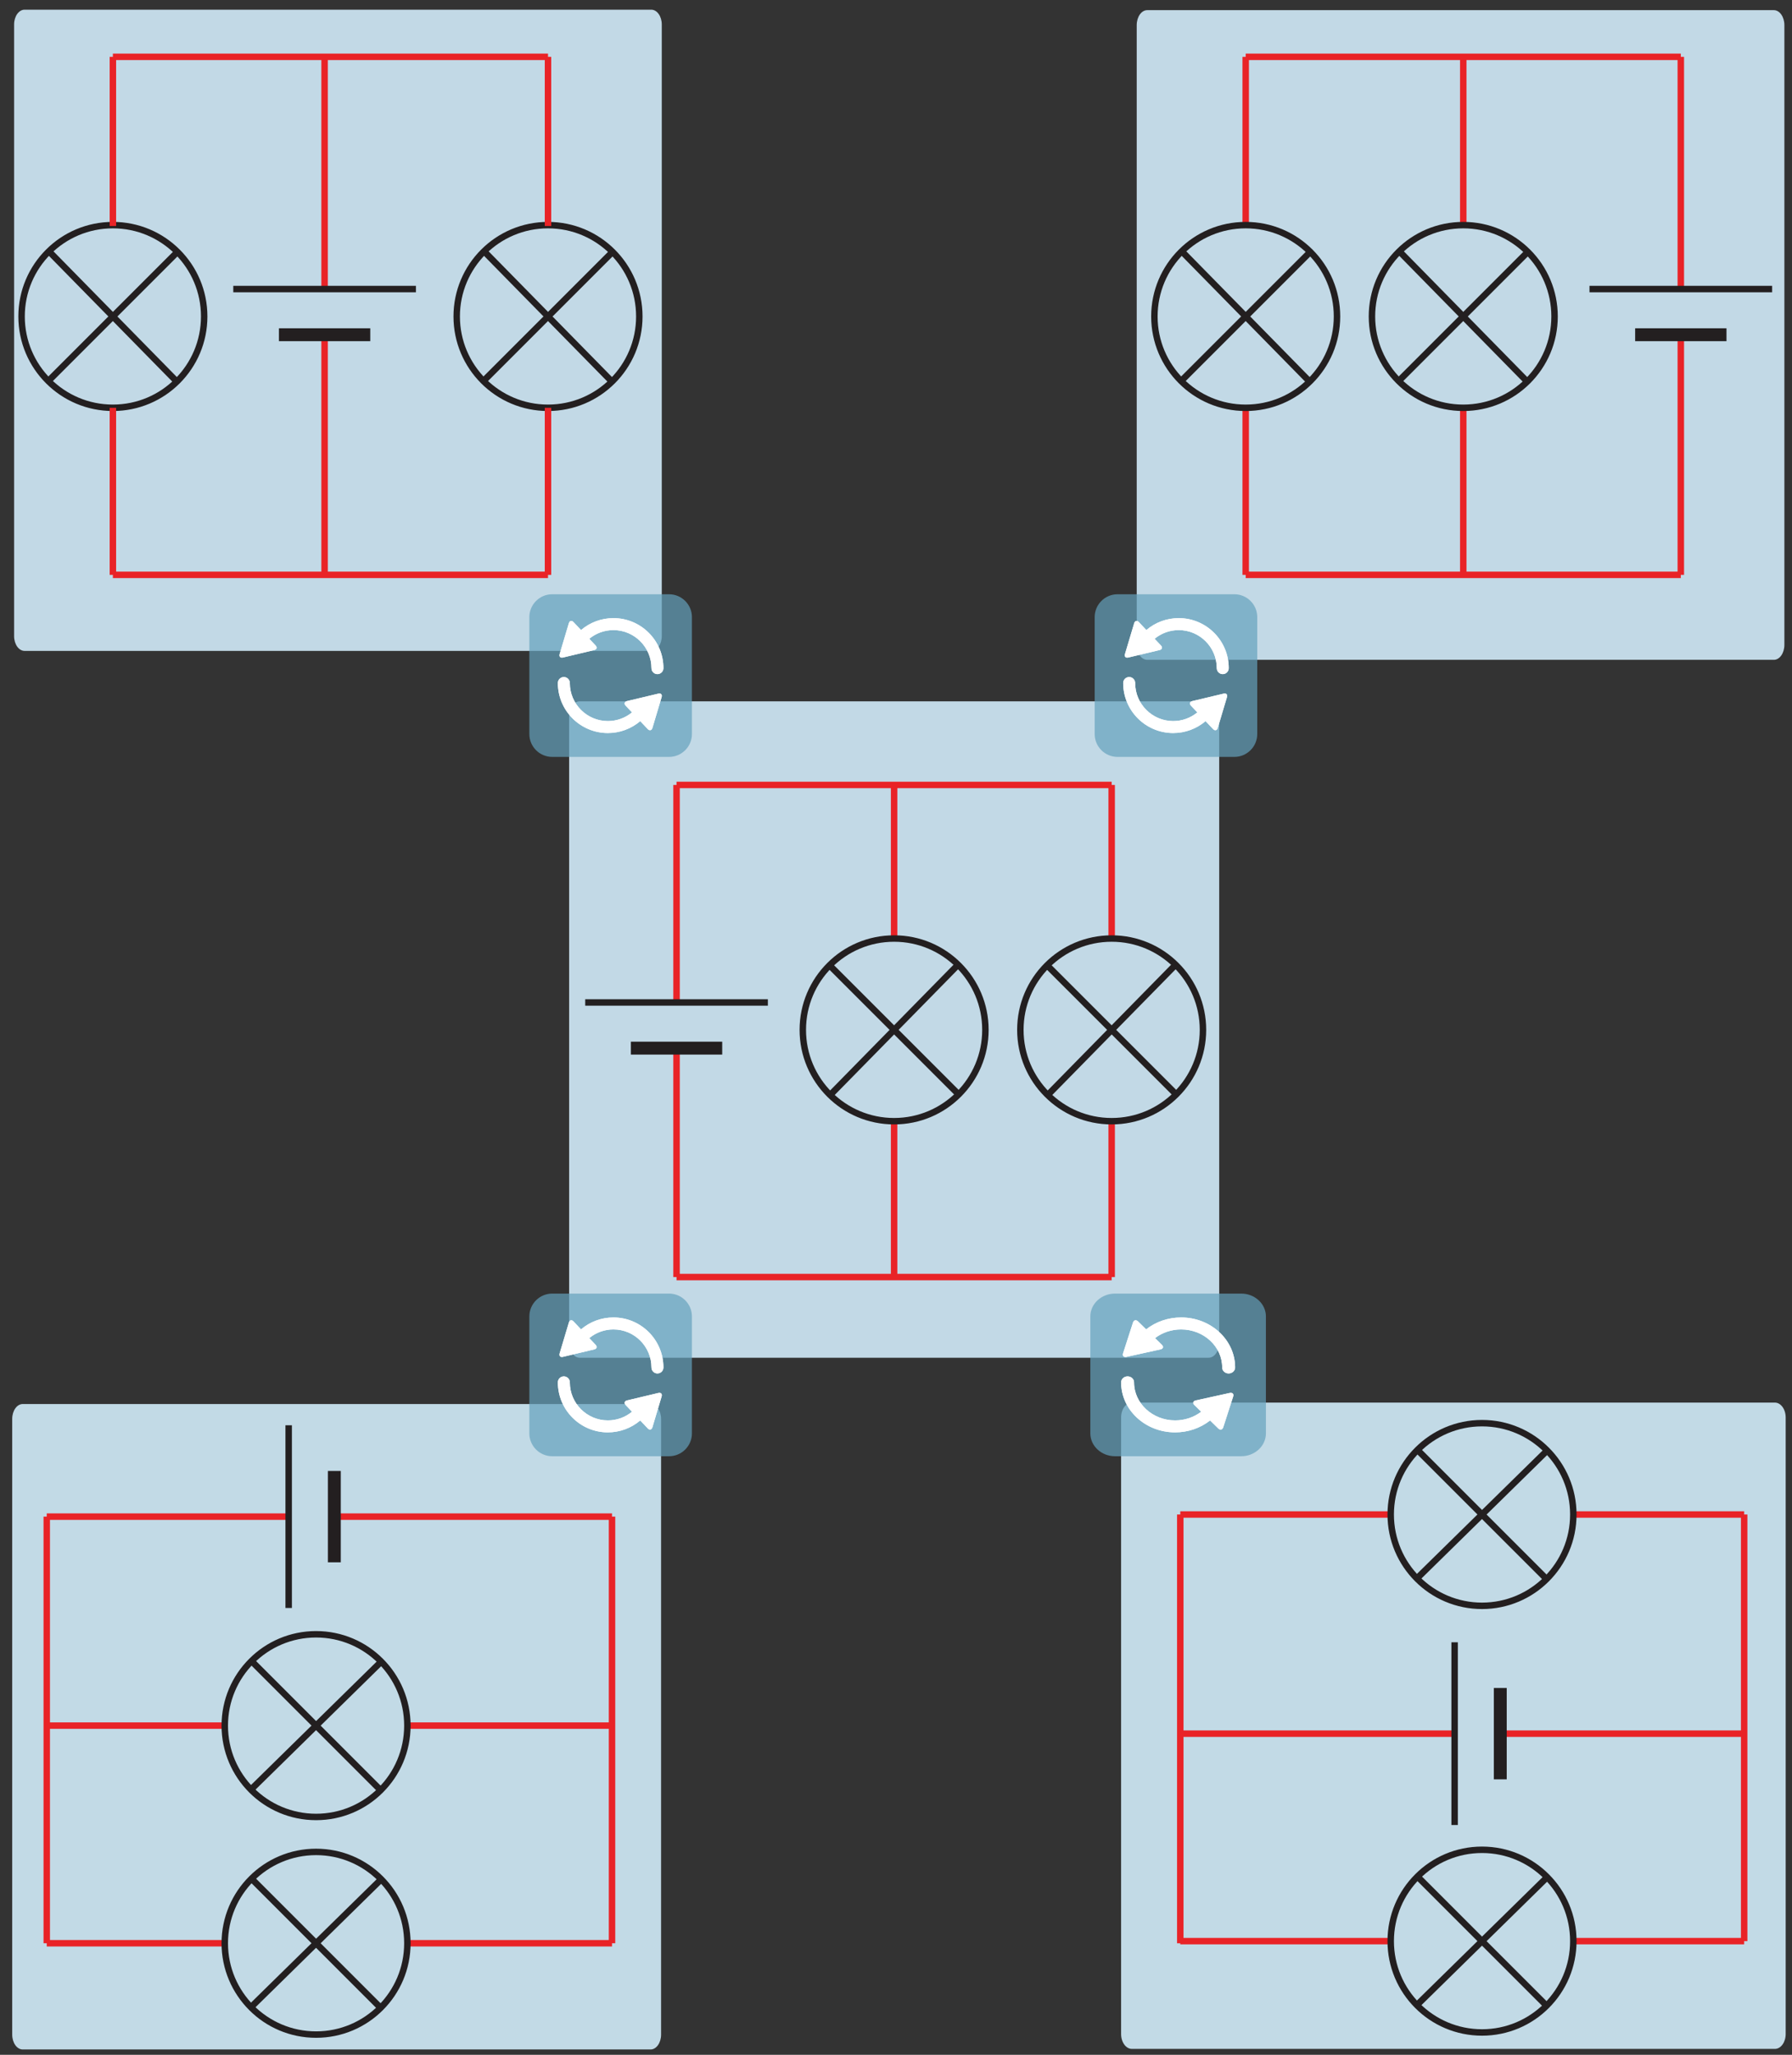 <?xml version="1.0" encoding="utf-8"?>
<!-- Generator: Adobe Illustrator 17.0.0, SVG Export Plug-In . SVG Version: 6.00 Build 0)  -->
<!DOCTYPE svg PUBLIC "-//W3C//DTD SVG 1.1//EN" "http://www.w3.org/Graphics/SVG/1.1/DTD/svg11.dtd">
<svg version="1.1" xmlns="http://www.w3.org/2000/svg" xmlns:xlink="http://www.w3.org/1999/xlink" x="0px" y="0px"
	 width="415.25px" height="476px" viewBox="0 0 415.25 476" enable-background="new 0 0 415.25 476" xml:space="preserve">
<rect x="0" y="0" width="415.25" height="476" fill="#333333" stroke="none"/>
<symbol  id="Conceptual_pane" viewBox="-738.356 -540.434 280 195.451">
	<g id="prototype_overview_-_physical_2_">
		<path fill="#C2DAE6" d="M-458.356-535.927c0-2.487-2.034-4.506-4.547-4.506h-270.912c-2.507,0-4.541,2.019-4.541,4.506v186.435
			c0,2.487,2.034,4.51,4.541,4.51h270.912c2.513,0,4.547-2.023,4.547-4.51V-535.927z"/>
	</g>
</symbol>
<symbol  id="Conceptual_pane_2_2_" viewBox="-738.356 -540.434 280 195.451">
	<g id="prototype_overview_-_physical_34_">
		<path fill="#C2D9E6" d="M-458.356-535.927c0-2.487-2.034-4.506-4.547-4.506h-270.912c-2.507,0-4.541,2.019-4.541,4.506v186.435
			c0,2.487,2.034,4.51,4.541,4.51h270.912c2.513,0,4.547-2.023,4.547-4.51V-535.927z"/>
	</g>
</symbol>
<symbol  id="Redescription_right_and_left" viewBox="-18.836 -18.837 37.672 37.674">
	<path opacity="0.7" fill="#65A2BC" d="M18.835-13.55c0-2.908-2.379-5.287-5.287-5.287h-27.1c-2.906,0-5.285,2.379-5.285,5.287v27.1
		c0,2.908,2.379,5.287,5.285,5.287h27.1c2.908,0,5.287-2.379,5.287-5.287V-13.55z"/>
	<g>
		<path fill="#FFFFFF" d="M8.624-12.417c-0.008,0.008-0.014,0.018-0.023,0.027l-1.742,1.84c-2.094-1.783-4.736-2.758-7.504-2.76
			c-3.193-0.002-6.09,1.299-8.188,3.396c-2.098,2.098-3.398,4.992-3.396,8.188c0,0.766,0.621,1.387,1.387,1.387
			c0.383,0,0.729-0.154,0.981-0.406c0.25-0.252,0.406-0.598,0.406-0.98c-0.002-2.43,0.988-4.631,2.584-6.227
			c1.596-1.596,3.797-2.586,6.227-2.586c2.057,0,4.023,0.713,5.598,2.008L3.482-6.972C3.062-6.528,3.205-6.05,3.796-5.909
			l7.258,1.729c0.289,0.068,0.521,0.018,0.66-0.121c0.144-0.146,0.189-0.389,0.101-0.685l-2.135-7.148
			C9.509-12.708,9.039-12.831,8.624-12.417z"/>
		<path fill="#FFFFFF" d="M-3.799,5.907l-7.256-1.727c-0.289-0.068-0.521-0.018-0.66,0.121c-0.144,0.145-0.191,0.387-0.102,0.684
			l2.135,7.148c0.172,0.572,0.641,0.695,1.053,0.283c0.008-0.01,0.018-0.018,0.025-0.027l1.742-1.842
			c2.094,1.783,4.738,2.76,7.506,2.76c3.193,0.002,6.09-1.297,8.188-3.396c2.098-2.098,3.398-4.992,3.396-8.188
			c0-0.764-0.621-1.385-1.389-1.387c-0.381-0.002-0.727,0.156-0.979,0.406c-0.25,0.252-0.406,0.596-0.406,0.98
			c0,2.43-0.988,4.633-2.584,6.228c-1.596,1.596-3.799,2.584-6.228,2.584c-2.055,0-4.022-0.711-5.596-2.008l1.471-1.559
			C-3.063,6.526-3.208,6.048-3.799,5.907z"/>
		<g>
			<g>
				<path fill="#FFFFFF" d="M9.681-12.136l2.135,7.148c0.088,0.297,0.043,0.539-0.101,0.685c-0.139,0.139-0.371,0.19-0.66,0.121
					L3.796-5.909C3.205-6.05,3.062-6.528,3.482-6.972L4.953-8.53c-1.574-1.295-3.541-2.008-5.598-2.008
					c-2.43,0-4.631,0.99-6.227,2.586c-1.596,1.596-2.586,3.797-2.584,6.227c0,0.383-0.156,0.728-0.406,0.98
					c-0.252,0.252-0.598,0.406-0.981,0.406c-0.766,0-1.387-0.621-1.387-1.387c-0.002-3.195,1.299-6.09,3.396-8.188
					c2.098-2.098,4.994-3.398,8.188-3.396c2.768,0.002,5.41,0.977,7.504,2.76l1.742-1.84c0.01-0.01,0.016-0.019,0.023-0.027
					C9.039-12.831,9.509-12.708,9.681-12.136z"/>
			</g>
			<g>
				<g>
					<path fill="#FFFFFF" d="M-3.483,6.97l-1.471,1.559c1.574,1.297,3.541,2.008,5.596,2.008c2.43,0,4.633-0.988,6.228-2.584
						c1.596-1.596,2.584-3.799,2.584-6.228c0-0.385,0.156-0.728,0.406-0.98c0.252-0.25,0.598-0.408,0.979-0.406
						c0.767,0.002,1.389,0.623,1.389,1.387c0.002,3.195-1.299,6.09-3.396,8.188c-2.098,2.1-4.994,3.398-8.188,3.396
						c-2.768,0-5.412-0.977-7.506-2.76l-1.742,1.842c-0.008,0.01-0.018,0.018-0.025,0.027c-0.412,0.412-0.881,0.289-1.053-0.283
						l-2.135-7.148c-0.09-0.297-0.043-0.539,0.102-0.684c0.139-0.139,0.371-0.189,0.66-0.121l7.256,1.727
						C-3.208,6.048-3.063,6.526-3.483,6.97z"/>
				</g>
			</g>
		</g>
	</g>
</symbol>
<g id="Panes">
	
		<use xlink:href="#Conceptual_pane"  width="280" height="195.451" id="Conceptual_pane_2_1_" x="-738.356" y="-540.434" transform="matrix(0.537 0 0 -0.765 399.326 61.332)" overflow="visible"/>
	
		<use xlink:href="#Conceptual_pane"  width="280" height="195.451" id="Conceptual_pane_2" x="-738.356" y="-540.434" transform="matrix(0.55 0 0 -0.766 665.882 60.657)" overflow="visible"/>
	
		<use xlink:href="#Conceptual_pane_2_2_"  width="280" height="195.451" x="-738.356" y="-540.434" transform="matrix(0.538 0 0 -0.778 529.114 -105.934)" overflow="visible"/>
	
		<use xlink:href="#Conceptual_pane_2_2_"  width="280" height="195.451" x="-738.356" y="-540.434" transform="matrix(0.536 0 0 -0.76 399.026 -259.944)" overflow="visible"/>
	
		<use xlink:href="#Conceptual_pane_2_2_"  width="280" height="195.451" x="-738.356" y="-540.434" transform="matrix(0.536 0 0 -0.77 659.163 -263.283)" overflow="visible"/>
</g>
<g id="Contents">
	<g>
		<polyline fill="none" stroke="#E92327" stroke-width="1.493" points="126.987,13.166 26.158,13.166 26.662,13.166 		"/>
		<line fill="none" stroke="#E92327" stroke-width="1.493" x1="126.987" y1="133.166" x2="26.158" y2="133.166"/>
		<g>
			<line fill="none" stroke="#E92327" stroke-width="1.5" x1="75.217" y1="66.961" x2="75.217" y2="13.166"/>
			<line fill="none" stroke="#E92327" stroke-width="1.5" x1="75.217" y1="77.542" x2="75.217" y2="133.166"/>
			<g>
				<line fill="none" stroke="#231F20" stroke-width="1.493" x1="54.057" y1="66.961" x2="96.381" y2="66.961"/>
				<line fill="none" stroke="#231F20" stroke-width="2.986" x1="64.637" y1="77.542" x2="85.799" y2="77.542"/>
			</g>
		</g>
		<g>
			<line fill="none" stroke="#231F20" stroke-width="1.493" x1="111.784" y1="88.512" x2="142.19" y2="58.106"/>
			<line fill="none" stroke="#231F20" stroke-width="1.493" x1="112.479" y1="58.53" x2="141.495" y2="88.087"/>
			<circle fill="none" stroke="#231F20" stroke-width="1.493" cx="126.987" cy="73.309" r="21.158"/>
			<line fill="none" stroke="#E92327" stroke-width="1.493" x1="126.987" y1="52.36" x2="126.987" y2="13.166"/>
			<line fill="none" stroke="#E92327" stroke-width="1.493" x1="126.987" y1="94.468" x2="126.987" y2="133.166"/>
		</g>
		<g>
			<line fill="none" stroke="#231F20" stroke-width="1.493" x1="10.955" y1="88.512" x2="41.361" y2="58.106"/>
			<line fill="none" stroke="#231F20" stroke-width="1.493" x1="11.65" y1="58.53" x2="40.666" y2="88.087"/>
			<circle fill="none" stroke="#231F20" stroke-width="1.493" cx="26.158" cy="73.309" r="21.158"/>
			<line fill="none" stroke="#E92327" stroke-width="1.493" x1="26.158" y1="52.36" x2="26.158" y2="13.166"/>
			<line fill="none" stroke="#E92327" stroke-width="1.493" x1="26.158" y1="94.468" x2="26.158" y2="133.166"/>
		</g>
	</g>
	<g>
		<polyline fill="none" stroke="#E92327" stroke-width="1.493" points="273.5,350.835 273.5,450.165 273.5,449.669 		"/>
		<line fill="none" stroke="#E92327" stroke-width="1.493" x1="404.167" y1="350.835" x2="404.167" y2="449.664"/>
		<g>
			<line fill="none" stroke="#E92327" stroke-width="1.5" x1="337.07" y1="401.605" x2="273.5" y2="401.605"/>
			<line fill="none" stroke="#E92327" stroke-width="1.5" x1="347.652" y1="401.605" x2="404.167" y2="401.605"/>
			<g>
				<line fill="none" stroke="#231F20" stroke-width="1.493" x1="337.07" y1="422.765" x2="337.07" y2="380.44"/>
				<line fill="none" stroke="#231F20" stroke-width="2.986" x1="347.652" y1="412.185" x2="347.652" y2="391.022"/>
			</g>
		</g>
		<g>
			<line fill="none" stroke="#E92327" stroke-width="1.493" x1="322.47" y1="350.835" x2="273.5" y2="350.835"/>
			<line fill="none" stroke="#E92327" stroke-width="1.493" x1="364.578" y1="350.835" x2="404.167" y2="350.835"/>
			<line fill="none" stroke="#231F20" stroke-width="1.493" x1="358.623" y1="366.038" x2="328.216" y2="335.632"/>
			<line fill="none" stroke="#231F20" stroke-width="1.493" x1="328.64" y1="365.343" x2="358.197" y2="336.327"/>
			<circle fill="none" stroke="#231F20" stroke-width="1.493" cx="343.42" cy="350.835" r="21.158"/>
		</g>
		<g>
			<line fill="none" stroke="#E92327" stroke-width="1.493" x1="322.47" y1="449.664" x2="273.5" y2="449.664"/>
			<line fill="none" stroke="#E92327" stroke-width="1.493" x1="364.578" y1="449.664" x2="404.167" y2="449.664"/>
			<line fill="none" stroke="#231F20" stroke-width="1.493" x1="358.623" y1="464.867" x2="328.216" y2="434.461"/>
			<line fill="none" stroke="#231F20" stroke-width="1.493" x1="328.64" y1="464.172" x2="358.197" y2="435.156"/>
			<circle fill="none" stroke="#231F20" stroke-width="1.493" cx="343.42" cy="449.664" r="21.158"/>
		</g>
	</g>
	<g>
		<polyline fill="none" stroke="#E92327" stroke-width="1.493" points="389.487,13.166 288.658,13.166 289.162,13.166 		"/>
		<line fill="none" stroke="#E92327" stroke-width="1.493" x1="389.487" y1="133.166" x2="288.658" y2="133.166"/>
		<g>
			<line fill="none" stroke="#E92327" stroke-width="1.5" x1="389.485" y1="66.961" x2="389.485" y2="13.166"/>
			<line fill="none" stroke="#E92327" stroke-width="1.5" x1="389.485" y1="77.542" x2="389.485" y2="133.166"/>
			<g>
				<line fill="none" stroke="#231F20" stroke-width="1.493" x1="368.325" y1="66.961" x2="410.649" y2="66.961"/>
				<line fill="none" stroke="#231F20" stroke-width="2.986" x1="378.905" y1="77.542" x2="400.067" y2="77.542"/>
			</g>
		</g>
		<g>
			<line fill="none" stroke="#E92327" stroke-width="1.493" x1="339.072" y1="52.36" x2="339.072" y2="13.166"/>
			<line fill="none" stroke="#E92327" stroke-width="1.493" x1="339.072" y1="94.468" x2="339.072" y2="133.166"/>
			<line fill="none" stroke="#231F20" stroke-width="1.493" x1="323.869" y1="88.512" x2="354.275" y2="58.106"/>
			<line fill="none" stroke="#231F20" stroke-width="1.493" x1="324.564" y1="58.53" x2="353.58" y2="88.087"/>
			<circle fill="none" stroke="#231F20" stroke-width="1.493" cx="339.072" cy="73.309" r="21.158"/>
		</g>
		<g>
			<line fill="none" stroke="#E92327" stroke-width="1.493" x1="288.658" y1="52.36" x2="288.658" y2="13.166"/>
			<line fill="none" stroke="#E92327" stroke-width="1.493" x1="288.658" y1="94.468" x2="288.658" y2="133.166"/>
			<line fill="none" stroke="#231F20" stroke-width="1.493" x1="273.455" y1="88.512" x2="303.861" y2="58.106"/>
			<line fill="none" stroke="#231F20" stroke-width="1.493" x1="274.15" y1="58.53" x2="303.166" y2="88.087"/>
			<circle fill="none" stroke="#231F20" stroke-width="1.493" cx="288.658" cy="73.309" r="21.158"/>
		</g>
	</g>
	<g>
		<polyline fill="none" stroke="#E92327" stroke-width="1.493" points="156.771,181.833 257.6,181.833 257.096,181.833 		"/>
		<line fill="none" stroke="#E92327" stroke-width="1.493" x1="156.771" y1="295.833" x2="257.6" y2="295.833"/>
		<g>
			<line fill="none" stroke="#E92327" stroke-width="1.5" x1="156.773" y1="232.222" x2="156.773" y2="181.833"/>
			<line fill="none" stroke="#E92327" stroke-width="1.5" x1="156.773" y1="242.802" x2="156.773" y2="295.833"/>
			<g>
				<line fill="none" stroke="#231F20" stroke-width="1.493" x1="177.933" y1="232.222" x2="135.609" y2="232.222"/>
				<line fill="none" stroke="#231F20" stroke-width="2.986" x1="167.353" y1="242.802" x2="146.191" y2="242.802"/>
			</g>
		</g>
		<g>
			<line fill="none" stroke="#E92327" stroke-width="1.493" x1="207.186" y1="217.622" x2="207.186" y2="181.833"/>
			<line fill="none" stroke="#E92327" stroke-width="1.493" x1="207.186" y1="259.728" x2="207.186" y2="295.833"/>
			<line fill="none" stroke="#231F20" stroke-width="1.493" x1="222.389" y1="253.773" x2="191.983" y2="223.368"/>
			<line fill="none" stroke="#231F20" stroke-width="1.493" x1="221.693" y1="223.792" x2="192.678" y2="253.347"/>
			<circle fill="none" stroke="#231F20" stroke-width="1.493" cx="207.186" cy="238.57" r="21.158"/>
		</g>
		<g>
			<line fill="none" stroke="#E92327" stroke-width="1.493" x1="257.6" y1="217.622" x2="257.6" y2="181.833"/>
			<line fill="none" stroke="#E92327" stroke-width="1.493" x1="257.6" y1="259.728" x2="257.6" y2="295.833"/>
			<line fill="none" stroke="#231F20" stroke-width="1.493" x1="272.803" y1="253.773" x2="242.396" y2="223.368"/>
			<line fill="none" stroke="#231F20" stroke-width="1.493" x1="272.107" y1="223.792" x2="243.092" y2="253.347"/>
			<circle fill="none" stroke="#231F20" stroke-width="1.493" cx="257.6" cy="238.57" r="21.158"/>
		</g>
	</g>
	<g>
		<polyline fill="none" stroke="#E92327" stroke-width="1.493" points="10.833,351.327 10.833,450.156 10.833,449.662 		"/>
		<line fill="none" stroke="#E92327" stroke-width="1.493" x1="141.82" y1="351.327" x2="141.82" y2="450.156"/>
		<g>
			<line fill="none" stroke="#E92327" stroke-width="1.5" x1="66.894" y1="351.329" x2="10.833" y2="351.329"/>
			<line fill="none" stroke="#E92327" stroke-width="1.5" x1="77.475" y1="351.329" x2="141.82" y2="351.329"/>
			<g>
				<line fill="none" stroke="#231F20" stroke-width="1.493" x1="66.894" y1="372.489" x2="66.894" y2="330.165"/>
				<line fill="none" stroke="#231F20" stroke-width="2.986" x1="77.475" y1="361.909" x2="77.475" y2="340.747"/>
			</g>
		</g>
		<g>
			<line fill="none" stroke="#E92327" stroke-width="1.493" x1="52.293" y1="399.742" x2="10.833" y2="399.742"/>
			<line fill="none" stroke="#E92327" stroke-width="1.493" x1="94.4" y1="399.742" x2="141.821" y2="399.742"/>
			<line fill="none" stroke="#231F20" stroke-width="1.493" x1="88.445" y1="414.945" x2="58.039" y2="384.539"/>
			<line fill="none" stroke="#231F20" stroke-width="1.493" x1="58.463" y1="414.25" x2="88.019" y2="385.234"/>
			<circle fill="none" stroke="#231F20" stroke-width="1.493" cx="73.242" cy="399.742" r="21.158"/>
		</g>
		<g>
			<line fill="none" stroke="#E92327" stroke-width="1.493" x1="52.293" y1="450.156" x2="10.833" y2="450.156"/>
			<line fill="none" stroke="#E92327" stroke-width="1.493" x1="94.4" y1="450.156" x2="141.82" y2="450.156"/>
			<line fill="none" stroke="#231F20" stroke-width="1.493" x1="88.445" y1="465.359" x2="58.039" y2="434.953"/>
			<line fill="none" stroke="#231F20" stroke-width="1.493" x1="58.463" y1="464.664" x2="88.019" y2="435.648"/>
			<circle fill="none" stroke="#231F20" stroke-width="1.493" cx="73.242" cy="450.156" r="21.158"/>
		</g>
	</g>
</g>
<g id="Transition_buttons">
	
		<use xlink:href="#Redescription_right_and_left"  width="37.672" height="37.674" x="-18.836" y="-18.837" transform="matrix(1 0 0 -1 141.5 156.5)" overflow="visible"/>
	
		<use xlink:href="#Redescription_right_and_left"  width="37.672" height="37.674" x="-18.836" y="-18.837" transform="matrix(1 0 0 -1 272.5 156.5)" overflow="visible"/>
	
		<use xlink:href="#Redescription_right_and_left"  width="37.672" height="37.674" x="-18.836" y="-18.837" transform="matrix(1 0 0 -1 141.5 318.5)" overflow="visible"/>
	
		<use xlink:href="#Redescription_right_and_left"  width="37.672" height="37.674" x="-18.836" y="-18.837" transform="matrix(1.08 0 0 -1 273 318.5)" overflow="visible"/>
</g>
<g id="Frames">
	<g id="Pane_1">
		
			<rect x="132" y="162.365" opacity="0" fill="#FFFFFF" stroke="#000000" stroke-miterlimit="10" width="150.609" height="152.006"/>
	</g>
	<g id="Pane_2">
		
			<rect x="3.207" y="2.307" opacity="0" fill="#FFFFFF" stroke="#000000" stroke-miterlimit="10" width="150.118" height="148.579"/>
	</g>
	<g id="Pane_3">
		
			<rect x="263.696" y="2.431" opacity="0" fill="#FFFFFF" stroke="#000000" stroke-miterlimit="10" width="149.42" height="150.346"/>
	</g>
	<g id="Pane_4">
		
			<rect x="3.207" y="325.006" opacity="0" fill="#FFFFFF" stroke="#000000" stroke-miterlimit="10" width="150.154" height="149.768"/>
	</g>
	<g id="Pane_5">
		
			<rect x="259.422" y="325.006" opacity="0" fill="#FFFFFF" stroke="#000000" stroke-miterlimit="10" width="154.078" height="150.471"/>
	</g>
	<g id="All_Panes">
		
			<rect x="3.207" y="2.431" opacity="0" fill="#FFFFFF" stroke="#000000" stroke-miterlimit="10" width="410.293" height="472.342"/>
	</g>
</g>
<g id="_x3C_Pane_1_x2C_Pane_2_x2C_Pane_3_x2C_Pane_4_x2C_Pane_5_x2C_All_Panes_x3E_">
</g>
</svg>
